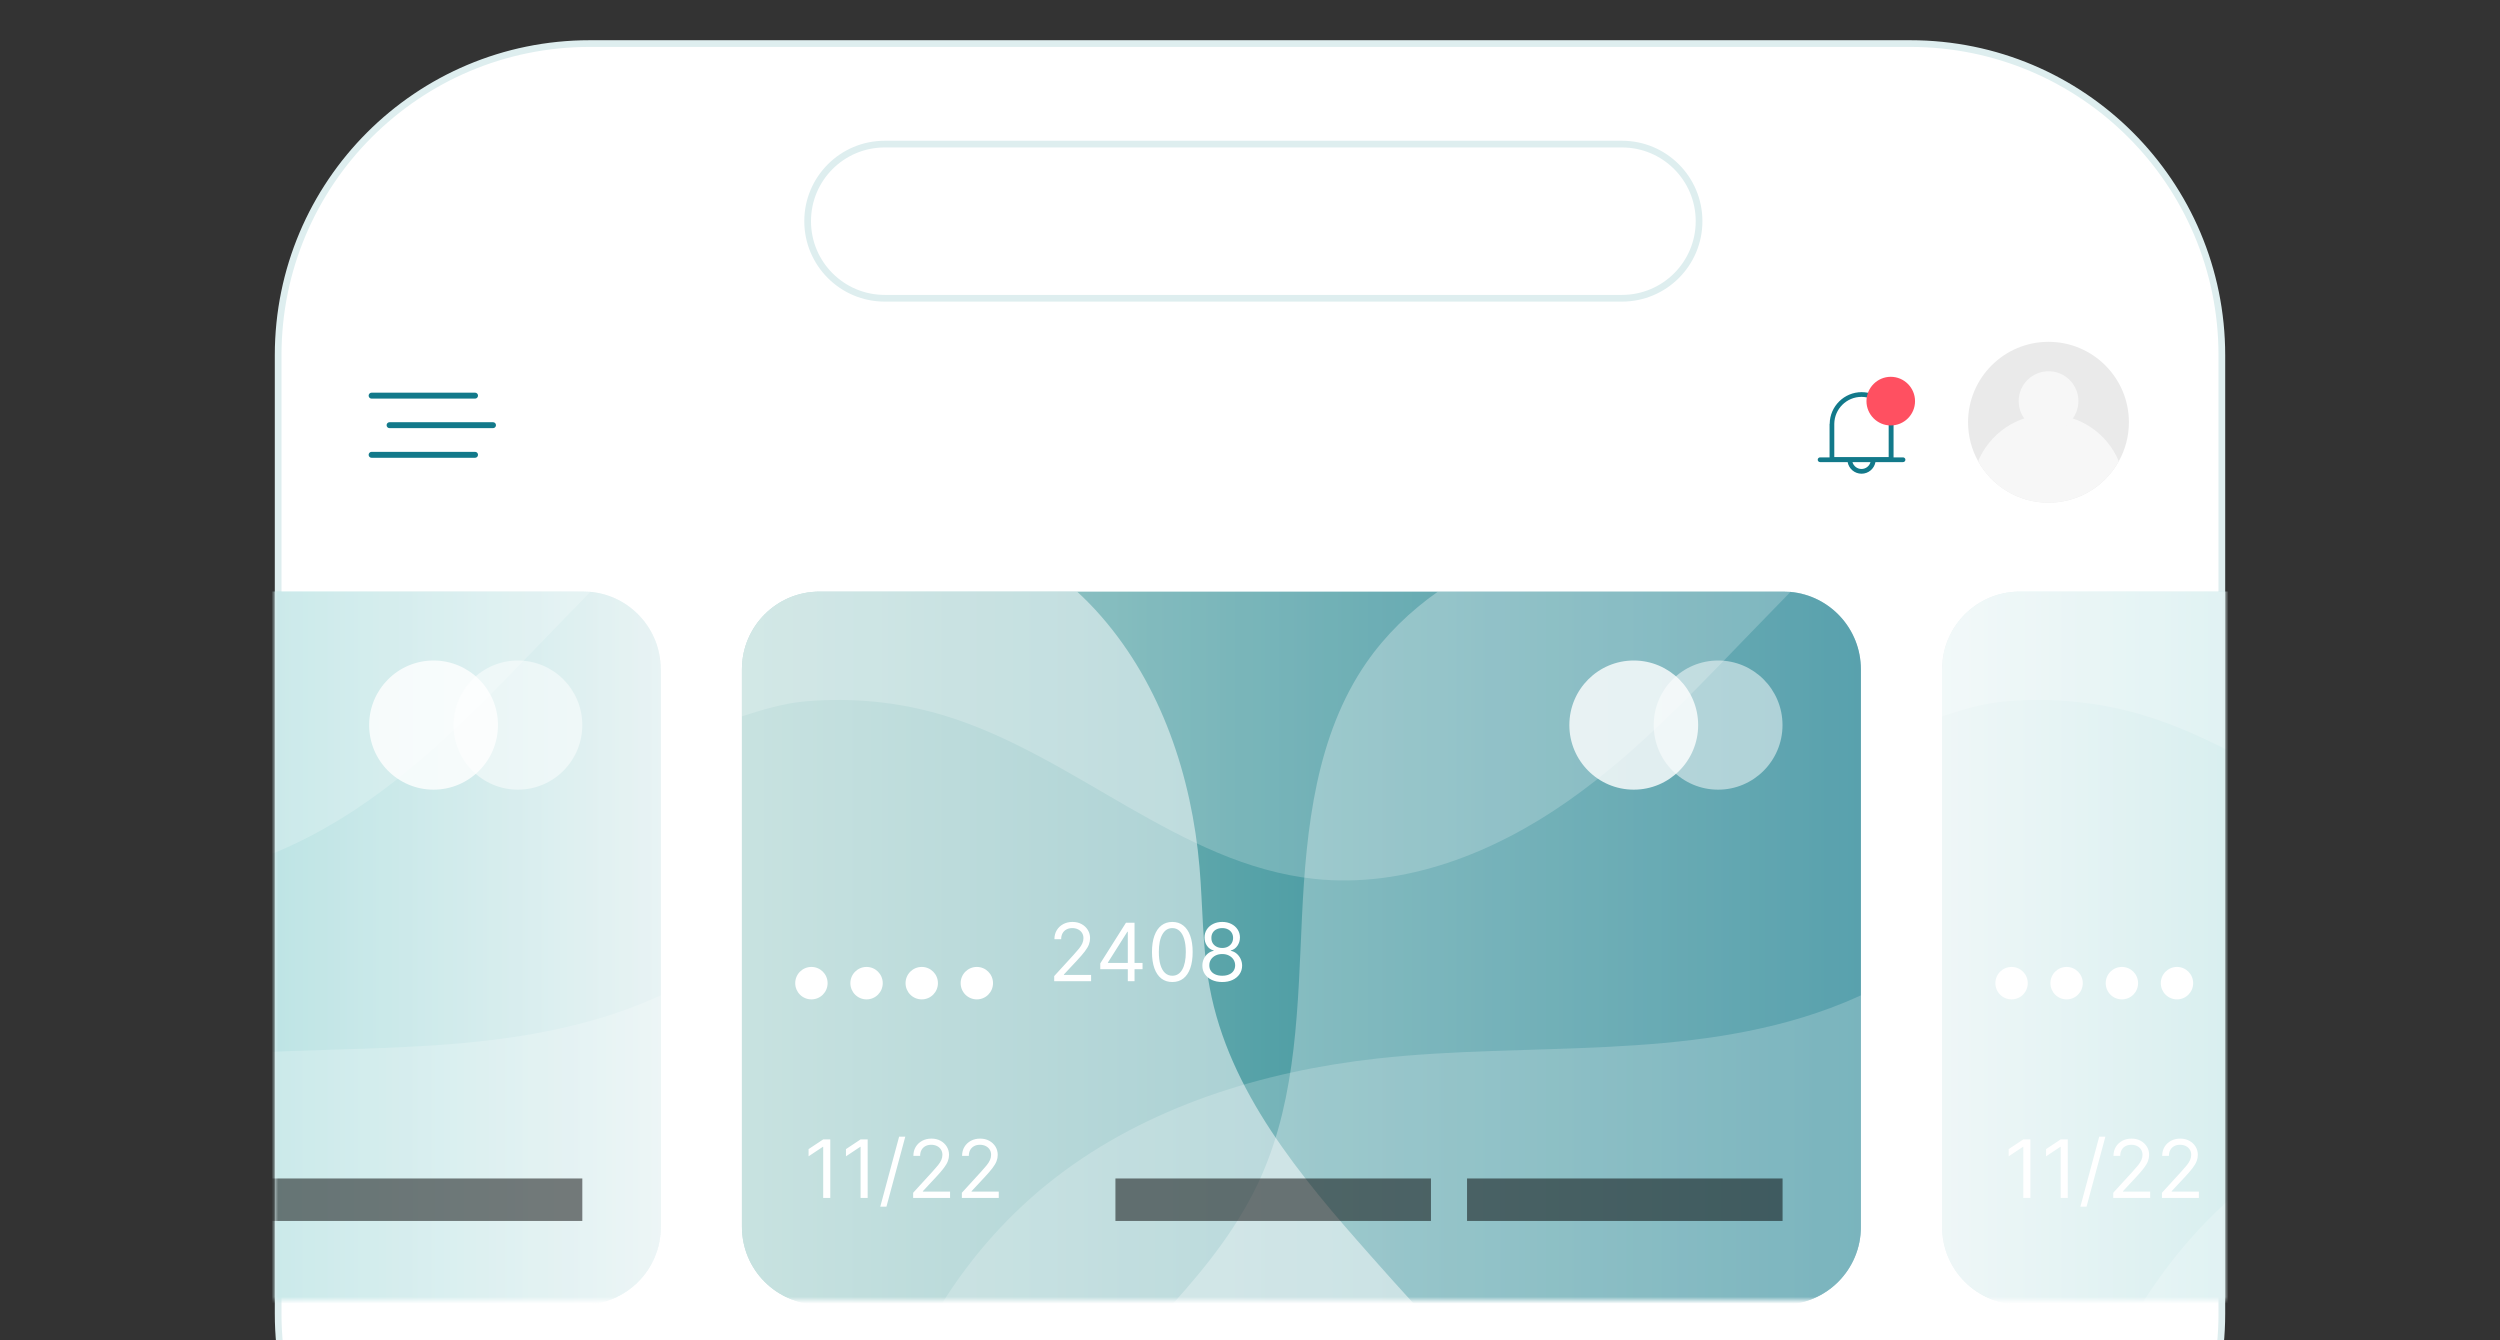 <svg width="373" height="200" viewBox="0 0 373 200" fill="none" xmlns="http://www.w3.org/2000/svg">
<rect x="0" y="0" width="373" height="200" fill="#333333" stroke="none"/>
<g clip-path="url(#clip0_12798_62488)">
<path d="M285 6.5H88C62.319 6.5 41.5 27.319 41.5 53V196C41.5 221.681 62.319 242.5 88 242.5H285C310.681 242.5 331.5 221.681 331.5 196V53C331.5 27.319 310.681 6.5 285 6.5Z" fill="white"/>
<path fill-rule="evenodd" clip-rule="evenodd" d="M88 7C62.595 7 42 27.595 42 53V196C42 221.405 62.595 242 88 242H285C310.405 242 331 221.405 331 196V53C331 27.595 310.405 7 285 7H88ZM41 53C41 27.043 62.043 6 88 6H285C310.957 6 332 27.043 332 53V196C332 221.957 310.957 243 285 243H88C62.043 243 41 221.957 41 196V53Z" fill="#DEEEEF"/>
<path d="M242 21.5H132C125.649 21.5 120.5 26.649 120.5 33C120.5 39.351 125.649 44.5 132 44.5H242C248.351 44.5 253.5 39.351 253.5 33C253.5 26.649 248.351 21.5 242 21.5Z" fill="white"/>
<path fill-rule="evenodd" clip-rule="evenodd" d="M132 22C125.925 22 121 26.925 121 33C121 39.075 125.925 44 132 44H242C248.075 44 253 39.075 253 33C253 26.925 248.075 22 242 22H132ZM120 33C120 26.373 125.373 21 132 21H242C248.627 21 254 26.373 254 33C254 39.627 248.627 45 242 45H132C125.373 45 120 39.627 120 33Z" fill="#DEEEEF"/>
<path d="M58.124 63.881H73.554C73.794 63.881 73.999 63.687 73.999 63.437C73.999 63.186 73.805 62.992 73.554 62.992H58.124C57.885 62.992 57.68 63.186 57.68 63.437C57.68 63.687 57.873 63.881 58.124 63.881Z" fill="#12798A"/>
<path d="M55.444 68.303H70.875C71.114 68.303 71.319 68.109 71.319 67.859C71.319 67.608 71.125 67.414 70.875 67.414H55.444C55.205 67.414 55 67.608 55 67.859C55 68.109 55.194 68.303 55.444 68.303Z" fill="#12798A"/>
<path d="M55.444 59.475H70.875C71.114 59.475 71.319 59.281 71.319 59.03C71.319 58.78 71.125 58.586 70.875 58.586H55.444C55.205 58.586 55 58.78 55 59.03C55 59.281 55.194 59.475 55.444 59.475Z" fill="#12798A"/>
<path d="M317.633 63C317.633 65.108 317.086 67.091 316.129 68.812C314.089 72.504 310.157 75 305.633 75C301.109 75 297.177 72.504 295.137 68.812C294.18 67.091 293.633 65.108 293.633 63C293.633 56.379 299.012 51 305.633 51C312.254 51 317.633 56.379 317.633 63Z" fill="#EAEAEA"/>
<path d="M272.97 63.237V68.24H271.556C271.363 68.24 271.203 68.4 271.203 68.593C271.203 68.787 271.363 68.947 271.556 68.947H275.67C275.841 69.927 276.707 70.679 277.744 70.679C278.781 70.679 279.636 69.927 279.819 68.947H283.932C284.126 68.947 284.286 68.787 284.286 68.593C284.286 68.4 284.126 68.24 283.932 68.24H282.519V63.237C282.519 63.237 282.519 63.214 282.519 63.203C282.485 60.605 280.354 58.508 277.756 58.508C275.158 58.508 273.026 60.616 272.992 63.203C272.992 63.203 272.992 63.226 272.992 63.237H272.97ZM277.733 69.972C277.095 69.972 276.548 69.539 276.388 68.947H279.078C278.918 69.539 278.371 69.972 277.733 69.972ZM273.676 63.26C273.676 63.26 273.676 63.249 273.676 63.237C273.699 61.015 275.511 59.214 277.733 59.214C279.955 59.214 281.767 61.015 281.79 63.237C281.79 63.237 281.79 63.249 281.79 63.26V68.194H273.676V63.26Z" fill="#12798A"/>
<path d="M285.724 59.854C285.724 61.86 284.095 63.478 282.101 63.478C280.106 63.478 278.477 61.848 278.477 59.854C278.477 57.86 280.106 56.219 282.101 56.219C284.095 56.219 285.724 57.848 285.724 59.854Z" fill="#FF5061"/>
<path d="M316.124 68.81C314.084 72.503 310.153 74.998 305.629 74.998C301.104 74.998 297.173 72.503 295.133 68.81C296.854 64.719 300.911 61.836 305.629 61.836C310.346 61.836 314.415 64.719 316.124 68.81Z" fill="#F7F7F7"/>
<path d="M310.099 59.846C310.099 62.308 308.105 64.302 305.643 64.302C303.182 64.302 301.188 62.308 301.188 59.846C301.188 57.385 303.182 55.391 305.643 55.391C308.105 55.391 310.099 57.385 310.099 59.846Z" fill="#F7F7F7"/>
<mask id="mask0_12798_62488" style="mask-type:luminance" maskUnits="userSpaceOnUse" x="41" y="81" width="291" height="113">
<path d="M332 81H41V194H332V81Z" fill="white"/>
</mask>
<g mask="url(#mask0_12798_62488)">
<path d="M277.644 99.867V183.045C277.644 189.46 272.468 194.638 266.084 194.638H122.256C115.872 194.638 110.695 189.447 110.695 183.045V99.867C110.695 93.465 115.872 88.273 122.256 88.273H266.084C266.43 88.273 266.777 88.286 267.124 88.312C273.02 88.84 277.644 93.813 277.644 99.867Z" fill="url(#paint0_linear_12798_62488)"/>
<g style="mix-blend-mode:soft-light" opacity="0.5">
<path d="M211.055 194.638H122.256C115.872 194.638 110.695 189.447 110.695 183.045V99.867C110.695 93.465 115.872 88.273 122.256 88.273H160.714C161.96 89.42 163.168 90.657 164.311 91.971C173.251 102.224 177.799 115.802 178.968 129.379C179.481 135.369 179.379 141.424 180.483 147.324C183.361 162.807 194.022 175.535 204.465 187.309C206.636 189.769 208.833 192.229 211.055 194.651V194.638Z" fill="white"/>
</g>
<g style="mix-blend-mode:soft-light" opacity="0.2">
<path d="M277.648 148.5V183.036C277.648 189.451 272.471 194.63 266.087 194.63H140.461C144.97 187.364 150.737 180.898 157.494 175.681C171.187 165.13 188.335 159.836 205.483 157.929C228.104 155.418 251.726 158.342 273.062 150.407C274.603 149.827 276.145 149.196 277.648 148.5Z" fill="white"/>
</g>
<g style="mix-blend-mode:soft-light" opacity="0.3">
<path d="M277.639 99.872V183.05C277.639 189.465 272.463 194.643 266.079 194.643H174.891C180.157 188.808 185.013 182.638 188.185 175.488C193.529 163.444 193.632 149.841 194.261 136.675C194.891 123.51 196.368 109.714 203.857 98.88C206.734 94.719 210.408 91.177 214.544 88.266H266.079C272.463 88.266 277.639 93.457 277.639 99.859V99.872Z" fill="white"/>
</g>
<g style="mix-blend-mode:soft-light" opacity="0.2">
<path d="M267.137 88.317C265.942 89.554 264.735 90.79 263.54 92.014C254.112 101.663 244.992 111.775 233.945 119.517C222.911 127.259 209.539 132.553 196.142 131.136C176.013 128.998 160.265 112.651 140.907 106.764C134.228 104.729 127.176 104.046 120.227 104.638C116.925 104.922 113.791 105.875 110.695 106.88V99.859C110.695 93.457 115.872 88.266 122.256 88.266H266.084C266.43 88.266 266.777 88.278 267.124 88.304L267.137 88.317Z" fill="white"/>
</g>
<path opacity="0.8" d="M243.757 117.818C249.063 117.818 253.365 113.504 253.365 108.182C253.365 102.861 249.063 98.547 243.757 98.547C238.45 98.547 234.148 102.861 234.148 108.182C234.148 113.504 238.45 117.818 243.757 117.818Z" fill="white"/>
<path opacity="0.5" d="M256.343 117.818C261.649 117.818 265.951 113.504 265.951 108.182C265.951 102.861 261.649 98.547 256.343 98.547C251.036 98.547 246.734 102.861 246.734 108.182C246.734 113.504 251.036 117.818 256.343 117.818Z" fill="white"/>
<g style="mix-blend-mode:soft-light" opacity="0.5">
<path d="M213.499 175.828H166.422V182.166H213.499V175.828Z" fill="black"/>
</g>
<g style="mix-blend-mode:soft-light" opacity="0.5">
<path d="M265.96 175.828H218.883V182.166H265.96V175.828Z" fill="black"/>
</g>
<path d="M157.286 146.398V145.631L160.167 142.478C160.505 142.109 160.783 141.788 161.002 141.515C161.221 141.239 161.383 140.981 161.488 140.739C161.596 140.495 161.65 140.239 161.65 139.972C161.65 139.665 161.576 139.4 161.428 139.175C161.283 138.951 161.085 138.778 160.832 138.656C160.579 138.533 160.295 138.472 159.979 138.472C159.644 138.472 159.352 138.542 159.102 138.681C158.854 138.817 158.663 139.009 158.526 139.256C158.393 139.504 158.326 139.793 158.326 140.126H157.32C157.32 139.614 157.438 139.165 157.674 138.779C157.91 138.393 158.231 138.092 158.637 137.876C159.046 137.66 159.505 137.552 160.013 137.552C160.525 137.552 160.978 137.66 161.373 137.876C161.768 138.092 162.077 138.383 162.302 138.749C162.526 139.116 162.638 139.523 162.638 139.972C162.638 140.293 162.58 140.607 162.464 140.914C162.35 141.218 162.151 141.558 161.867 141.933C161.586 142.305 161.195 142.759 160.695 143.296L158.735 145.393V145.461H162.792V146.398H157.286ZM164.16 144.609V143.739L167.995 137.671H168.626V139.018H168.2L165.302 143.603V143.671H170.467V144.609H164.16ZM168.268 146.398V144.344V143.94V137.671H169.273V146.398H168.268ZM174.91 146.518C174.268 146.518 173.721 146.343 173.27 145.994C172.818 145.641 172.473 145.131 172.234 144.464C171.995 143.793 171.876 142.984 171.876 142.035C171.876 141.092 171.995 140.286 172.234 139.619C172.475 138.948 172.822 138.437 173.274 138.085C173.728 137.729 174.274 137.552 174.91 137.552C175.547 137.552 176.091 137.729 176.542 138.085C176.997 138.437 177.343 138.948 177.582 139.619C177.824 140.286 177.944 141.092 177.944 142.035C177.944 142.984 177.825 143.793 177.586 144.464C177.348 145.131 177.002 145.641 176.551 145.994C176.099 146.343 175.552 146.518 174.91 146.518ZM174.91 145.58C175.547 145.58 176.041 145.273 176.393 144.66C176.745 144.046 176.922 143.171 176.922 142.035C176.922 141.279 176.841 140.636 176.679 140.104C176.52 139.573 176.289 139.168 175.988 138.89C175.69 138.612 175.331 138.472 174.91 138.472C174.279 138.472 173.787 138.783 173.431 139.406C173.076 140.025 172.899 140.901 172.899 142.035C172.899 142.79 172.978 143.433 173.137 143.961C173.297 144.489 173.525 144.891 173.824 145.167C174.125 145.442 174.487 145.58 174.91 145.58ZM182.359 146.518C181.774 146.518 181.257 146.414 180.808 146.207C180.362 145.996 180.014 145.708 179.764 145.342C179.514 144.972 179.39 144.552 179.393 144.08C179.39 143.711 179.463 143.37 179.61 143.058C179.758 142.742 179.96 142.479 180.216 142.269C180.474 142.056 180.762 141.921 181.081 141.864V141.813C180.663 141.705 180.331 141.471 180.083 141.11C179.836 140.746 179.714 140.333 179.717 139.87C179.714 139.427 179.826 139.031 180.054 138.681C180.281 138.332 180.593 138.056 180.991 137.854C181.392 137.653 181.848 137.552 182.359 137.552C182.865 137.552 183.316 137.653 183.714 137.854C184.112 138.056 184.424 138.332 184.652 138.681C184.882 139.031 184.998 139.427 185.001 139.87C184.998 140.333 184.872 140.746 184.622 141.11C184.375 141.471 184.047 141.705 183.637 141.813V141.864C183.953 141.921 184.237 142.056 184.49 142.269C184.743 142.479 184.944 142.742 185.095 143.058C185.245 143.37 185.322 143.711 185.325 144.08C185.322 144.552 185.194 144.972 184.941 145.342C184.691 145.708 184.343 145.996 183.897 146.207C183.454 146.414 182.941 146.518 182.359 146.518ZM182.359 145.58C182.754 145.58 183.095 145.516 183.382 145.388C183.669 145.261 183.89 145.08 184.047 144.847C184.203 144.614 184.282 144.342 184.285 144.029C184.282 143.7 184.197 143.408 184.029 143.156C183.862 142.903 183.633 142.704 183.343 142.559C183.056 142.414 182.728 142.342 182.359 142.342C181.987 142.342 181.654 142.414 181.362 142.559C181.072 142.704 180.843 142.903 180.676 143.156C180.511 143.408 180.43 143.7 180.433 144.029C180.43 144.342 180.505 144.614 180.659 144.847C180.815 145.08 181.038 145.261 181.328 145.388C181.618 145.516 181.961 145.58 182.359 145.58ZM182.359 141.438C182.672 141.438 182.949 141.376 183.19 141.251C183.434 141.126 183.626 140.951 183.765 140.727C183.904 140.502 183.975 140.239 183.978 139.938C183.975 139.643 183.906 139.386 183.77 139.167C183.633 138.945 183.444 138.775 183.203 138.656C182.961 138.533 182.68 138.472 182.359 138.472C182.032 138.472 181.747 138.533 181.502 138.656C181.258 138.775 181.069 138.945 180.936 139.167C180.802 139.386 180.737 139.643 180.74 139.938C180.737 140.239 180.804 140.502 180.94 140.727C181.079 140.951 181.271 141.126 181.515 141.251C181.76 141.376 182.041 141.438 182.359 141.438Z" fill="white"/>
<path d="M123.478 146.687C123.478 148.027 122.399 149.109 121.063 149.109C119.727 149.109 118.648 148.027 118.648 146.687C118.648 145.348 119.727 144.266 121.063 144.266C122.399 144.266 123.478 145.348 123.478 146.687Z" fill="white"/>
<path d="M131.705 146.687C131.705 148.027 130.626 149.109 129.29 149.109C127.954 149.109 126.875 148.027 126.875 146.687C126.875 145.348 127.954 144.266 129.29 144.266C130.626 144.266 131.705 145.348 131.705 146.687Z" fill="white"/>
<path d="M139.939 146.687C139.939 148.027 138.86 149.109 137.524 149.109C136.188 149.109 135.109 148.027 135.109 146.687C135.109 145.348 136.188 144.266 137.524 144.266C138.86 144.266 139.939 145.348 139.939 146.687Z" fill="white"/>
<path d="M148.158 146.687C148.158 148.027 147.079 149.109 145.743 149.109C144.407 149.109 143.328 148.027 143.328 146.687C143.328 145.348 144.407 144.266 145.743 144.266C147.079 144.266 148.158 145.348 148.158 146.687Z" fill="white"/>
<path d="M123.878 169.999V178.727H122.821V171.107H122.77L120.639 172.522V171.448L122.821 169.999H123.878ZM129.456 169.999V178.727H128.399V171.107H128.348L126.217 172.522V171.448L128.399 169.999H129.456ZM135.068 169.59L132.256 180.039H131.335L134.148 169.59H135.068ZM136.243 178.727V177.96L139.124 174.806C139.462 174.437 139.74 174.116 139.959 173.843C140.178 173.567 140.34 173.309 140.445 173.067C140.553 172.823 140.607 172.567 140.607 172.3C140.607 171.994 140.533 171.728 140.385 171.504C140.24 171.279 140.041 171.106 139.789 170.984C139.536 170.862 139.252 170.8 138.936 170.8C138.601 170.8 138.309 170.87 138.059 171.009C137.811 171.146 137.62 171.337 137.483 171.585C137.35 171.832 137.283 172.121 137.283 172.454H136.277C136.277 171.942 136.395 171.494 136.631 171.107C136.867 170.721 137.188 170.42 137.594 170.204C138.003 169.988 138.462 169.88 138.97 169.88C139.482 169.88 139.935 169.988 140.33 170.204C140.725 170.42 141.034 170.711 141.259 171.077C141.483 171.444 141.596 171.852 141.596 172.3C141.596 172.621 141.537 172.935 141.421 173.242C141.307 173.546 141.108 173.886 140.824 174.261C140.543 174.633 140.152 175.087 139.652 175.624L137.692 177.721V177.789H141.749V178.727H136.243ZM143.509 178.727V177.96L146.39 174.806C146.728 174.437 147.006 174.116 147.225 173.843C147.444 173.567 147.605 173.309 147.711 173.067C147.819 172.823 147.873 172.567 147.873 172.3C147.873 171.994 147.799 171.728 147.651 171.504C147.506 171.279 147.307 171.106 147.054 170.984C146.801 170.862 146.517 170.8 146.202 170.8C145.867 170.8 145.574 170.87 145.324 171.009C145.077 171.146 144.885 171.337 144.749 171.585C144.615 171.832 144.549 172.121 144.549 172.454H143.543C143.543 171.942 143.661 171.494 143.897 171.107C144.132 170.721 144.453 170.42 144.86 170.204C145.269 169.988 145.728 169.88 146.236 169.88C146.748 169.88 147.201 169.988 147.596 170.204C147.99 170.42 148.3 170.711 148.525 171.077C148.749 171.444 148.861 171.852 148.861 172.3C148.861 172.621 148.803 172.935 148.686 173.242C148.573 173.546 148.374 173.886 148.09 174.261C147.809 174.633 147.418 175.087 146.918 175.624L144.958 177.721V177.789H149.015V178.727H143.509Z" fill="white"/>
<path d="M456.707 99.867V183.045C456.707 189.46 451.53 194.638 445.146 194.638H301.318C294.934 194.638 289.758 189.447 289.758 183.045V99.867C289.758 93.465 294.934 88.273 301.318 88.273H445.146C445.493 88.273 445.84 88.286 446.187 88.312C452.082 88.84 456.707 93.813 456.707 99.867Z" fill="url(#paint1_linear_12798_62488)"/>
<g style="mix-blend-mode:soft-light" opacity="0.5">
<path d="M390.117 194.638H301.318C294.934 194.638 289.758 189.447 289.758 183.045V99.867C289.758 93.465 294.934 88.273 301.318 88.273H339.777C341.023 89.42 342.23 90.657 343.374 91.971C352.314 102.224 356.861 115.802 358.03 129.379C358.544 135.369 358.441 141.424 359.546 147.324C362.423 162.807 373.085 175.535 383.528 187.309C385.699 189.769 387.895 192.229 390.117 194.651V194.638Z" fill="white"/>
</g>
<g style="mix-blend-mode:soft-light" opacity="0.2">
<path d="M456.71 148.5V183.036C456.71 189.451 451.533 194.63 445.149 194.63H319.523C324.032 187.364 329.8 180.898 336.556 175.681C350.249 165.13 367.385 159.836 384.546 157.929C407.166 155.418 430.788 158.342 452.124 150.407C453.666 149.827 455.207 149.196 456.71 148.5Z" fill="white"/>
</g>
<g style="mix-blend-mode:soft-light" opacity="0.2">
<path d="M446.192 88.317C444.997 89.554 443.79 90.79 442.595 92.014C433.167 101.663 424.046 111.775 413 119.517C401.966 127.259 388.594 132.553 375.196 131.136C355.068 128.998 339.32 112.651 319.962 106.764C313.282 104.729 306.23 104.046 299.281 104.638C295.98 104.922 292.846 105.875 289.75 106.88V99.859C289.75 93.457 294.927 88.266 301.311 88.266H445.138C445.485 88.266 445.832 88.278 446.179 88.304L446.192 88.317Z" fill="white"/>
</g>
<path d="M302.541 146.687C302.541 148.027 301.462 149.109 300.126 149.109C298.79 149.109 297.711 148.027 297.711 146.687C297.711 145.348 298.79 144.266 300.126 144.266C301.462 144.266 302.541 145.348 302.541 146.687Z" fill="white"/>
<path d="M310.752 146.687C310.752 148.027 309.673 149.109 308.337 149.109C307.001 149.109 305.922 148.027 305.922 146.687C305.922 145.348 307.001 144.266 308.337 144.266C309.673 144.266 310.752 145.348 310.752 146.687Z" fill="white"/>
<path d="M319.002 146.687C319.002 148.027 317.923 149.109 316.587 149.109C315.251 149.109 314.172 148.027 314.172 146.687C314.172 145.348 315.251 144.266 316.587 144.266C317.923 144.266 319.002 145.348 319.002 146.687Z" fill="white"/>
<path d="M327.22 146.687C327.22 148.027 326.141 149.109 324.806 149.109C323.47 149.109 322.391 148.027 322.391 146.687C322.391 145.348 323.47 144.266 324.806 144.266C326.141 144.266 327.22 145.348 327.22 146.687Z" fill="white"/>
<path d="M302.933 169.999V178.727H301.876V171.107H301.825L299.694 172.522V171.448L301.876 169.999H302.933ZM308.511 169.999V178.727H307.454V171.107H307.403L305.272 172.522V171.448L307.454 169.999H308.511ZM314.123 169.59L311.31 180.039H310.39L313.202 169.59H314.123ZM315.298 178.727V177.96L318.179 174.806C318.517 174.437 318.795 174.116 319.014 173.843C319.233 173.567 319.395 173.309 319.5 173.067C319.608 172.823 319.662 172.567 319.662 172.3C319.662 171.994 319.588 171.728 319.44 171.504C319.295 171.279 319.096 171.106 318.843 170.984C318.591 170.862 318.306 170.8 317.991 170.8C317.656 170.8 317.363 170.87 317.113 171.009C316.866 171.146 316.674 171.337 316.538 171.585C316.404 171.832 316.338 172.121 316.338 172.454H315.332C315.332 171.942 315.45 171.494 315.686 171.107C315.922 170.721 316.243 170.42 316.649 170.204C317.058 169.988 317.517 169.88 318.025 169.88C318.537 169.88 318.99 169.988 319.385 170.204C319.779 170.42 320.089 170.711 320.314 171.077C320.538 171.444 320.65 171.852 320.65 172.3C320.65 172.621 320.592 172.935 320.475 173.242C320.362 173.546 320.163 173.886 319.879 174.261C319.598 174.633 319.207 175.087 318.707 175.624L316.747 177.721V177.789H320.804V178.727H315.298ZM322.564 178.727V177.96L325.444 174.806C325.782 174.437 326.061 174.116 326.279 173.843C326.498 173.567 326.66 173.309 326.765 173.067C326.873 172.823 326.927 172.567 326.927 172.3C326.927 171.994 326.853 171.728 326.706 171.504C326.561 171.279 326.362 171.106 326.109 170.984C325.856 170.862 325.572 170.8 325.257 170.8C324.922 170.8 324.629 170.87 324.379 171.009C324.132 171.146 323.94 171.337 323.804 171.585C323.67 171.832 323.603 172.121 323.603 172.454H322.598C322.598 171.942 322.716 171.494 322.951 171.107C323.187 170.721 323.508 170.42 323.914 170.204C324.324 169.988 324.782 169.88 325.291 169.88C325.802 169.88 326.255 169.988 326.65 170.204C327.045 170.42 327.355 170.711 327.579 171.077C327.804 171.444 327.916 171.852 327.916 172.3C327.916 172.621 327.858 172.935 327.741 173.242C327.627 173.546 327.429 173.886 327.145 174.261C326.863 174.633 326.473 175.087 325.973 175.624L324.012 177.721V177.789H328.069V178.727H322.564Z" fill="white"/>
<path d="M98.595 99.872V183.05C98.595 189.465 93.418 194.643 87.034 194.643H-56.806C-63.191 194.643 -68.367 189.452 -68.367 183.05V99.872C-68.367 93.457 -63.191 88.266 -56.806 88.266H87.021C87.368 88.266 87.715 88.278 88.062 88.304C93.958 88.832 98.582 93.805 98.582 99.859L98.595 99.872Z" fill="url(#paint2_linear_12798_62488)"/>
<g style="mix-blend-mode:soft-light" opacity="0.2">
<path d="M98.598 148.5V183.036C98.598 189.451 93.421 194.63 87.037 194.63H-38.602C-34.093 187.364 -28.325 180.898 -21.569 175.681C-7.876 165.13 9.272 159.836 26.421 157.929C49.041 155.418 72.663 158.342 93.999 150.407C95.541 149.827 97.082 149.196 98.585 148.5H98.598Z" fill="white"/>
</g>
<g style="mix-blend-mode:soft-light" opacity="0.3">
<path d="M98.59 99.872V183.05C98.59 189.465 93.413 194.643 87.029 194.643H-4.172C1.095 188.808 5.95 182.638 9.123 175.488C14.466 163.444 14.569 149.841 15.199 136.675C15.828 123.51 17.305 109.714 24.794 98.88C27.671 94.719 31.345 91.177 35.481 88.266H87.016C93.4 88.266 98.577 93.457 98.577 99.859L98.59 99.872Z" fill="white"/>
</g>
<g style="mix-blend-mode:soft-light" opacity="0.2">
<path d="M88.075 88.317C86.88 89.554 85.672 90.79 84.478 92.014C75.049 101.663 65.929 111.775 54.883 119.517C43.848 127.259 30.477 132.553 17.079 131.136C-3.049 128.998 -18.797 112.651 -38.155 106.764C-44.835 104.729 -51.887 104.046 -58.836 104.638C-62.137 104.922 -65.271 105.875 -68.367 106.88V99.859C-68.367 93.457 -63.191 88.266 -56.806 88.266H87.021C87.368 88.266 87.715 88.278 88.062 88.304L88.075 88.317Z" fill="white"/>
</g>
<path opacity="0.8" d="M64.686 117.818C69.993 117.818 74.294 113.504 74.294 108.182C74.294 102.861 69.993 98.547 64.686 98.547C59.38 98.547 55.078 102.861 55.078 108.182C55.078 113.504 59.38 117.818 64.686 117.818Z" fill="white"/>
<path opacity="0.5" d="M77.272 117.818C82.579 117.818 86.88 113.504 86.88 108.182C86.88 102.861 82.579 98.547 77.272 98.547C71.966 98.547 67.664 102.861 67.664 108.182C67.664 113.504 71.966 117.818 77.272 117.818Z" fill="white"/>
<g style="mix-blend-mode:soft-light" opacity="0.5">
<path d="M86.882 175.828H39.805V182.166H86.882V175.828Z" fill="black"/>
</g>
</g>
</g>
<defs>
<linearGradient id="paint0_linear_12798_62488" x1="110.695" y1="141.449" x2="277.644" y2="141.449" gradientUnits="userSpaceOnUse">
<stop stop-color="#90C5C1"/>
<stop offset="1" stop-color="#12798A"/>
</linearGradient>
<linearGradient id="paint1_linear_12798_62488" x1="289.745" y1="141.449" x2="456.707" y2="141.449" gradientUnits="userSpaceOnUse">
<stop stop-color="#DEEEEF"/>
<stop offset="1" stop-color="#31B1B1"/>
</linearGradient>
<linearGradient id="paint2_linear_12798_62488" x1="-68.367" y1="141.454" x2="98.595" y2="141.454" gradientUnits="userSpaceOnUse">
<stop stop-color="#31B1B1"/>
<stop offset="1" stop-color="#DEEEEF"/>
</linearGradient>
<clipPath id="clip0_12798_62488">
<rect width="373" height="200" fill="white"/>
</clipPath>
</defs>
</svg>
